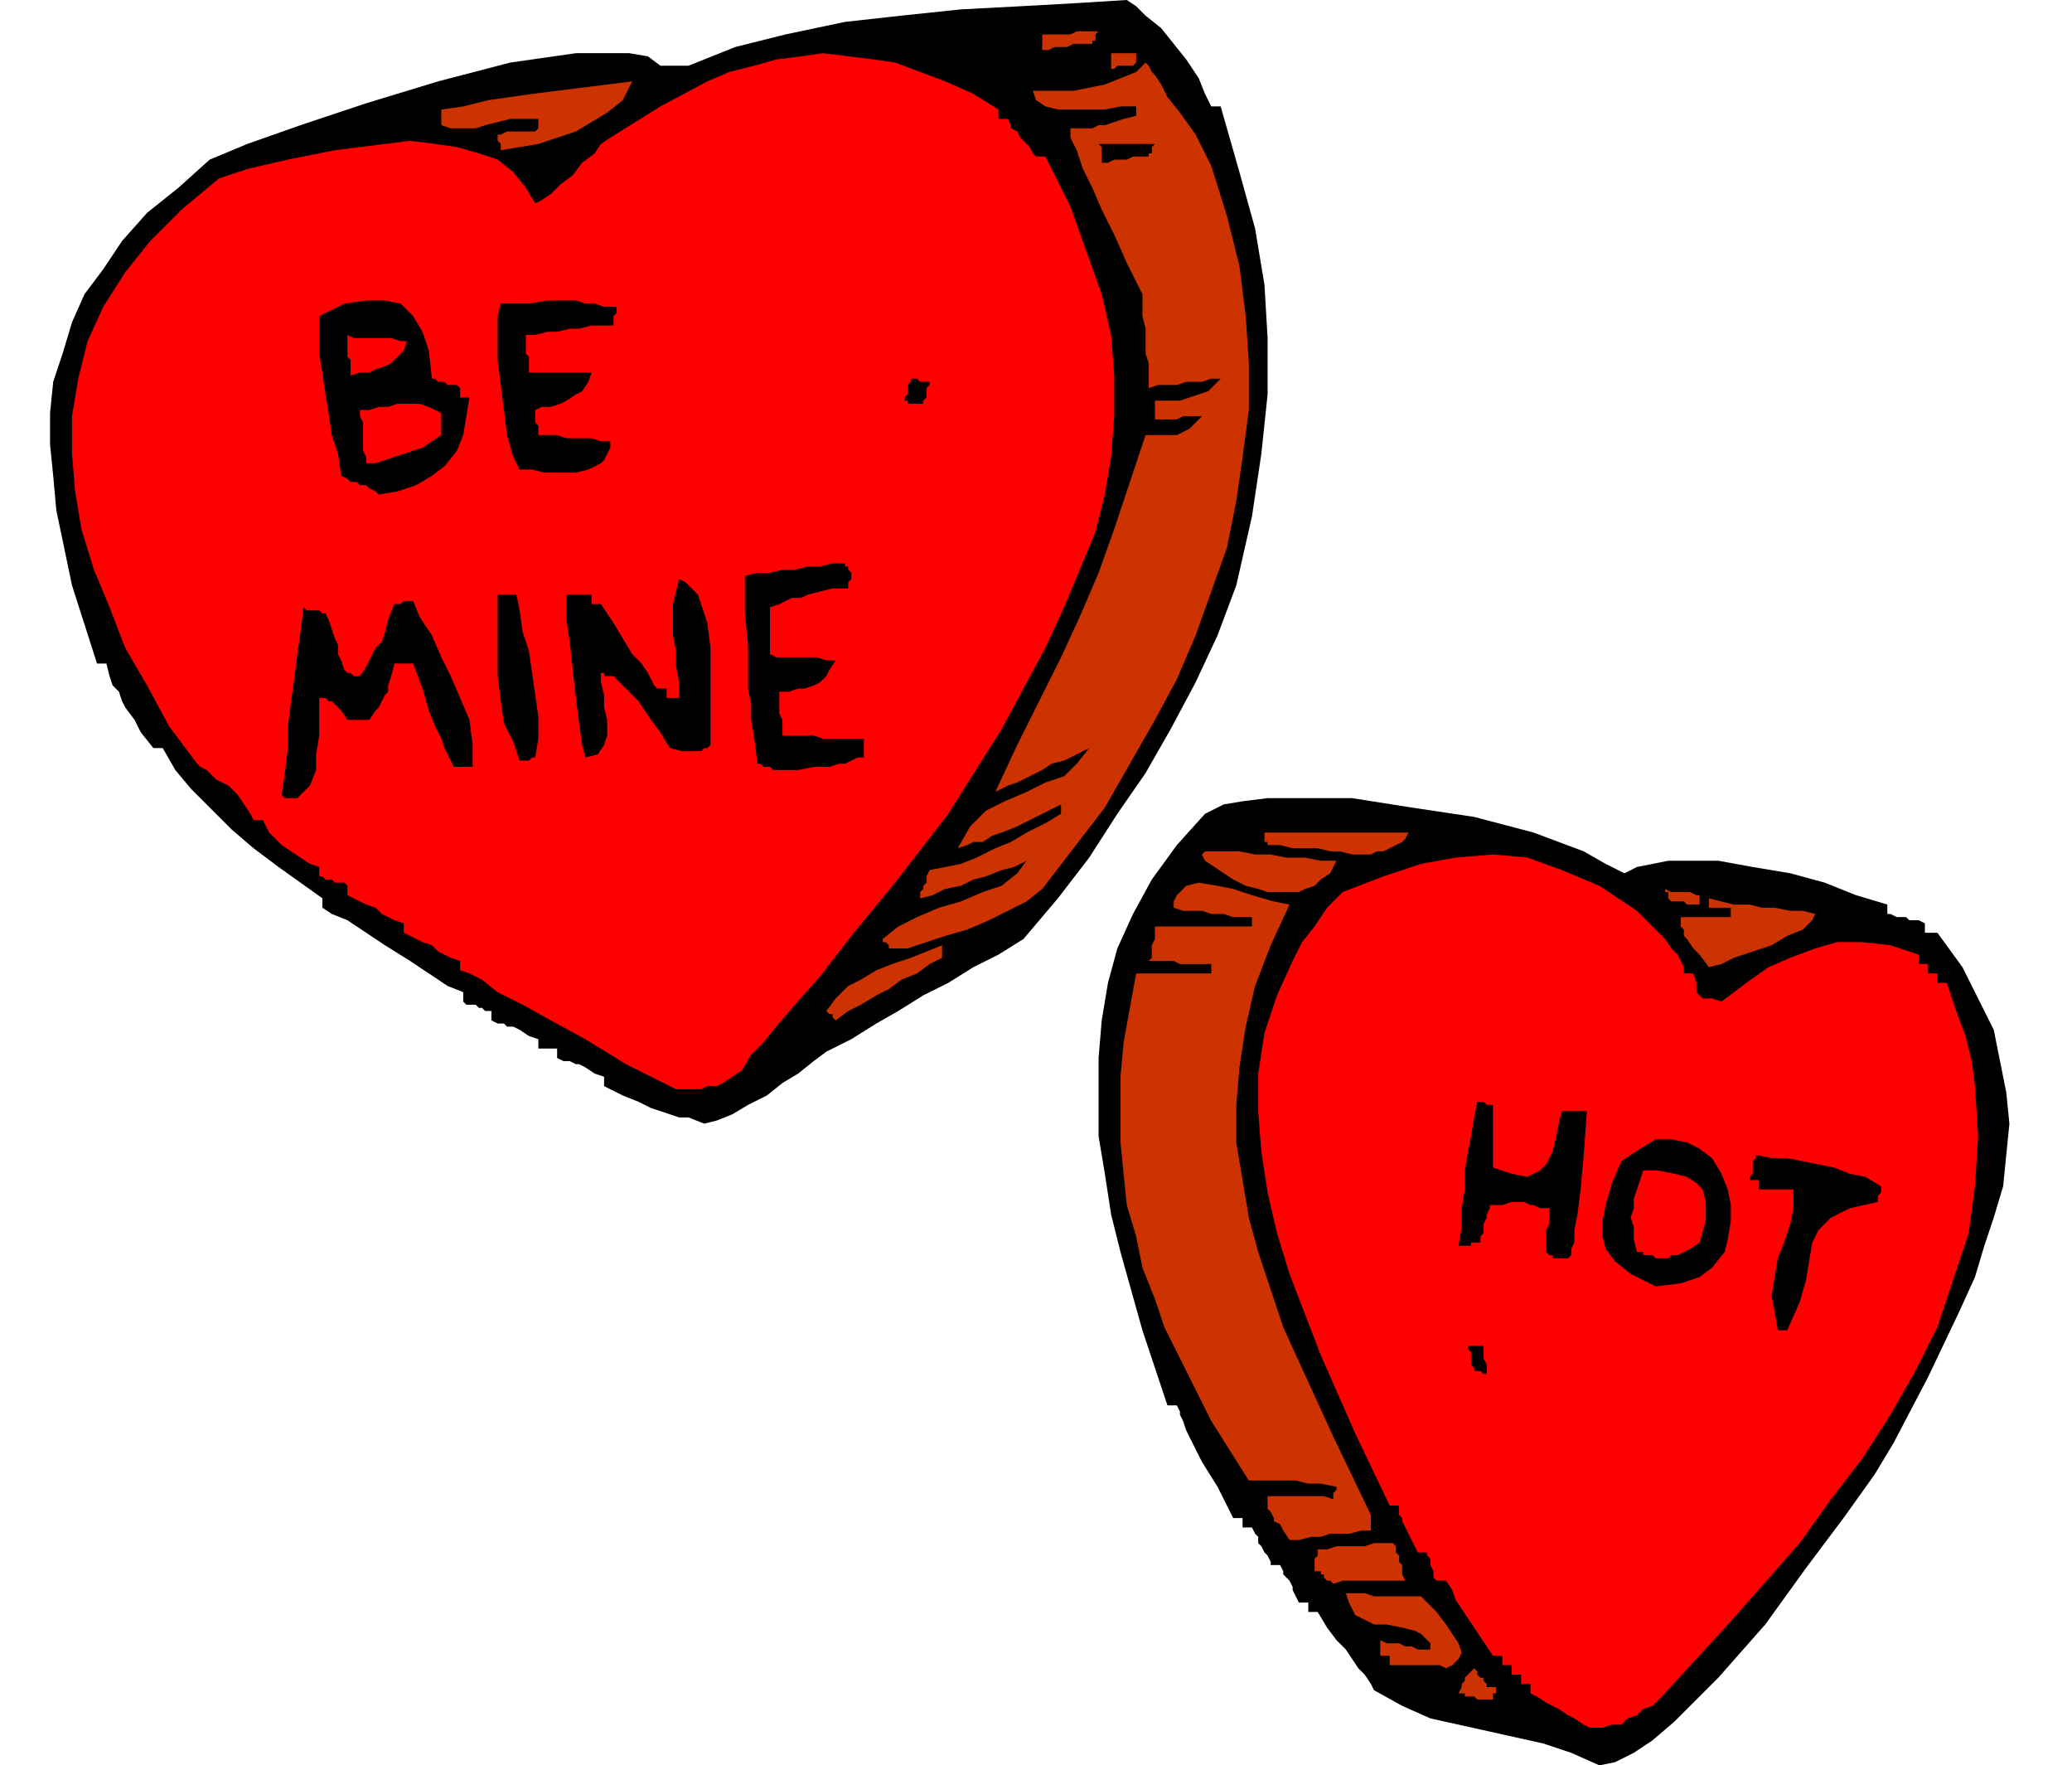 <svg xmlns="http://www.w3.org/2000/svg" fill-rule="evenodd" height="1.879in" preserveAspectRatio="none" stroke-linecap="round" viewBox="0 0 662 564" width="2.206in"><style>.brush1{fill:#000}.pen1{stroke:none}.brush2{fill:red}.brush3{fill:#c30}</style><path class="pen1 brush1" d="m511 564-9-4-9-3-9-2-9-2-9-2-9-2-9-4-9-5-1-2-2-3-2-2-2-3-2-3-3-3-3-4-3-5h-3v-3h-3l-1-2-1-2v-1l-1-2-1-1-1-1v-1l-1-2h-3v-1l-1-2-1-1-1-2-1-1v-2l-1-1-1-2h-3v-3h-3l-5-10-5-8-3-6-2-4-1-3-1-2v-1l-1-2h-3l-8-24-7-25-3-12-2-13-2-12v-25l1-12 2-12 3-11 5-11 6-11 8-11 9-10 6-3 6-1 8-1h27l19 3 20 3 19 5 8 3 8 3 7 4 6 3 4-2 5-1 5-1h16l11 2 12 2 11 3 10 4 10 3v3h1l2 1h3l1 1h3l2 1v3h4l8 11 5 10 5 10 2 10 2 10 1 10-1 10-1 10-3 10-3 9-3 10-5 11-10 21-11 21-6 10-10 14-12 16-13 18-15 17-14 14-7 6-6 4-6 3-5 1z"/><path class="pen1 brush2" d="m508 552-2-1-3-2-2-1-3-2-2-1-2-1-3-2-2-1v-3h-3v-3h-3v-3h-3v-3h-3l-2-3-2-3-2-3-2-3-2-3-2-3-1-3-2-3h-3l-1-1v-2l-1-2v-2l-1-1v-1h-3l-2-4-1-2-1-2-1-2v-1l-1-1v-3h-3l-11-23-11-25-5-13-5-13-4-13-3-13-2-13-1-13v-12l2-13 4-12 5-11 3-6 4-5 4-6 5-5 13-5 12-4 11-2 12-1 11 1 11 4 12 5 12 8 5 5 4 4 2 3 2 2 1 2 1 2v2h3l1 3v3l1 1 1 1h3l3 1 8-6 7-5 7-3 8-3 7-2h8l9 1 9 3v3h3v3h3v3h3l3 9 3 8 2 8 1 8 1 16-1 16-2 15-5 15-5 15-7 14-8 14-9 14-10 13-10 14-22 25-22 24-3 3-3 1-2 2-3 1-2 2h-3l-3 1h-4z"/><path class="pen1 brush3" d="m472 543-1-1h-3v-1h-2l1-2v-1l1-1v-1l1-1 1-1 1-1 1 1v1l1 1h1v1l1 1v1h3v2h-1v2h-5zm-10-10-2-1h-16v-3h-3v-5l2 1h4l2 1h2l2 1h4v-2l-2-2-1-1-2-1-4-1-5-1h-4l-4-2-2-1-1-2-1-2-1-3h6l3 1h15l2 2 3 3 3 4 2 3 2 3 1 3-1 2-1 1-1 1-2 1zm-36-27-1-1h-1l-1-1v-1h-1v-1h-2v-4l1-1v-2h3l3-1h9l3-1h6l1 1v2l1 1v2l1 1v3l1 2h-20l-3 1zm-14-14-2-3-1-2-2-1v-1l-1-2-1-1v-4h18l3 1v-2l1-1v-1l-5-1h-4l-4-1h-15l-12-19-10-20-5-10-3-9-4-10-2-10-3-10-1-10-1-10v-21l1-11 2-11 2-11h24v-3h-10l-2-1h-8l1-1v-4l1-2v-4h31v-3h-6l-3-1h-4l-3-1h-6l-3-1v-2l1-2 2-2 1-1 4-1 6 1 5 1 6 2 7 2 5 1-6 13-5 13-3 13-2 13-1 12v12l2 12 2 12 3 11 4 12 4 12 5 11 11 24 12 25v5h-3l-4 1h-6l-3 1h-3l-4 1h-3z"/><path class="pen1 brush1" d="M471 438v-1l-1-1v-4l-1-1v-1h5v4l1 2v3h-1l-1-1h-2zm97-13-1-6-1-5 1-6 1-6 2-5 2-6 1-5v-6h-11v-3h-3v-1l1-1v-4l1-1v-1l5 1h5l5 1 5 1 5 1 5 2 5 1 5 3v2l-1 1v2l-9 2-6 3-4 4-2 4-1 6-1 6-2 7-4 9h-3zm-39-14-8-4-5-4-3-4-1-4v-5l1-5 2-7 3-7 6-4 5-3h5l5 1 4 2 4 3 3 5 2 5 1 5v5l-1 6-1 4-4 5-4 3-6 2-8 1zm-33-9v-1h-1l-1-1v-7l1-2v-5h-3l-2-1h-1l-2-1h-4l-3 1h-4v1l-1 2v1l-1 2v3l-1 1v2h-3v1h-4l1-6v-6l1-6v-6l1-6 1-5 1-6 1-5h2l1 1h2v20l6 2 5 1 4-2 2-2 2-4 1-4 1-5 1-4h8l-1 14-1 11-1 8-1 5v4l-1 2v2l-1 1h-5z"/><path class="pen1 brush2" d="m529 402-1-1h-3v-1h-2l-1-4v-4l-1-3 1-3v-3l1-3 1-3 1-3h5l5 1 4 1 3 2 2 2 1 4v6l-2 7-3 2-2 1-2 1h-2l-1 1h-4z"/><path class="pen1 brush1" d="m225 359-5-2h-3l-3-1-3-1-3-1-4-2-5-2-6-3v-3l-3-1-3-2-2-1h-1l-2-1h-2l-2-1v-3h-6v-3l-3-1-3-2-2-1h-2l-1-1h-2l-2-1v-3h-2l-1-1h-1l-1-1h-3l-1-1v-3l-5-2-6-4-6-4-8-5-6-4-6-4-5-2-3-2v-3l-7-5-7-5-8-6-7-6-7-7-6-6-5-6-4-7h-3l-4-5-2-4-3-4-1-2-1-3-2-2-1-3-1-4h-3l-8-25-5-24-1-11-1-10v-10l1-10 3-9 3-10 4-9 6-8 6-9 8-9 10-8 10-9 12-5 17-6 21-7 23-7 23-6 21-3h17l6 1 4 3h9l15-6 16-4 19-4 18-2 19-2 19-1 18-1 16-1 3 2 3 3 5 4 4 5 4 5 4 6 2 5 2 4h3l6 21 5 18 3 18 1 17v18l-2 19-3 20-5 22-6 16-7 15-8 15-8 14-9 13-9 14-10 13-11 13-8 5-8 4-8 5-8 4-8 5-7 4-8 5-8 4-4 3-5 4-5 3-5 4-6 3-5 3-5 2-4 1z"/><path class="pen1 brush2" d="m216 348-16-8-13-8-11-6-9-5-8-4-5-4-4-2-3-1v-3l-3-1-2-1-2-1-2-2-3-1-2-1-2-1-2-1v-3l-3-1-2-1-2-1-2-2-3-1-2-1-2-1-2-1v-3l-1-1h-3l-1-1h-2l-1-1h-1v-3l-3-1-3-2-3-2-3-2-2-2-2-2-1-2-1-2h-3l-1-2-2-3-2-3-3-3-4-2-3-3-2-1-1-1-9-12-7-13-7-12-5-13-5-12-4-13-2-12-1-12v-12l2-12 3-12 5-11 7-11 8-10 10-10 12-10 9-3 13-3 15-3 16-2 8-1 8 1 7 1 7 2 6 2 5 4 4 5 3 5 2-1 3-2 3-3 4-3 3-4 4-3 2-3 3-2 16-10 15-8 7-3 8-2 7-2 8-1 7-1 8 1 8 1 7 1 8 3 8 3 9 4 8 5v3h3l1 2v1l2 1 1 2 2 2 1 1 1 2 1 1h3l8 16 5 14 5 14 3 13 1 13v13l-1 13-2 12-3 12-5 12-5 12-6 13-14 26-17 27-17 22-14 17-10 13-8 9-6 7-4 5-4 4-3 5-3 2-3 2-2 1h-3l-2 1h-8z"/><path class="pen1 brush3" d="m267 326-1-1v-1h-1l-1-1 3-4 4-4 4-2 5-3 5-2 6-2 5-2 5-2v4l-4 2-4 3-5 2-4 3-4 2-5 3-4 2-4 3zm279-17-3-4-2-2-2-3-1-1v-2l-1-1v-3h16v-3h-7v-3l4 1 4 1h5l4 1h4l5 1h4l4 1-1 2-3 3-5 2-5 3-6 2-6 2-4 2-4 1zm-261-6h-1v-1l-1-1h-1v-1l5-4 6-3 7-3 7-2 7-3 6-2 5-4 3-4-4 2-4 1-5 2-4 1-4 2-5 1-4 2-4 1v-2l1-1v-1l1-1v-2l1-2 5-1 5-1 5-2 6-3 5-2 5-3 6-3 5-3v-3l-8 4-6 3-5 2-3 1-3 2h-3l-2 1-3 1 4-7 5-5 6-3 7-3 6-3 6-2 4-4 4-5-4 2-4 2-4 1-3 2-4 2-4 2-3 1-4 2 7-15 7-14 7-14 6-13 6-14 5-14 5-15 5-15h10l2-1 2-1 2-2 2-2h-6l-2 1h-7v-6h8l3-1 3-1 3-1 2-2 2-2h-3l-3 1h-5l-3 1h-6l-3 1v-8l-1-3v-8l-1-4v-7l-5-10-4-9-4-8-3-7-3-6-2-6-2-4v-3h7l2-1h2l3-1 3-1 4-1v-3h-5l-5 1h-15l-4-1-3-2-1-3h13l5-1 5-1 5-2 5-2 3-3 1 1 1 2 1 1 2 3 2 4 4 5 5 7 5 10 5 16 4 16 2 16 1 15v15l-2 15-2 14-3 15-5 14-5 14-6 14-7 13-8 14-8 14-10 13-10 13-5 4-6 3-6 3-7 3-7 2-6 2-6 2h-5z"/><path class="pen1 brush3" d="m534 288-1-1v-2h-1v-1l2 1h6l2 1h1v3h-4l-1-1h-4zm-129-3-3-1-4-1-4-2-3-2-3-2-3-2-1-2 1-1h11l5 1h5l5 1h6l5 1h5l-2 4-3 2-2 2-3 1-2 1h-10zm31-12h-4l-4-1h-3l-4-1h-8l-4-1h-4v-1h-1v-3h46l-1 2-1 1-2 1-2 1-2 1h-2l-2 1h-2z"/><path class="pen1 brush1" d="M93 255h-2l-1-1 1-7 1-8v-7l1-8 1-7 1-8 1-7 1-8 1 1h4l1 1h1l1 2 1 3 1 3 1 2v3l1 2 1 3 1 1h1l1 1h2l2-3 1-2 1-2 1-2 2-2 1-3 1-4 2-5h2l1-1h3l2 5 4 6 3 7 3 6 3 7 3 7 1 8v7h-6l-1-2-1-2-1-2-1-3-2-4-2-5-2-7-3-8h-6l-1 4-1 3v2l-1 1-1 2-1 2-1 1-2 3h-7l-2-3-1-1-1-1-1-1h-1l-1-1h-2v12l-1 6v5l-2 5-1 1-2 2-1 1h-2zm154-9-1-1h-2l-1-1h-1l-1-8-1-6v-5l-1-5v-14l-1-10v-12l4-1h4l4-1h4l4-1h4l4-1h4v1h1v1l1 1v2l-1 1v2h-5l-4 1-4 1-2 1h-3l-2 1-2 1-3 1v15l2 1h13l3 1h3l-2 3-1 2-2 2-2 1-3 1h-2l-3 1h-3v7l1 2v5h10l3 1h13v6h-2l-2 1-2 1h-2l-3 1h-5l-5 1h-8zm-81-3-2-6-3-6-1-7-1-8v-26h6l1 5 1 7 2 6 1 7 1 7 1 7v7l-1 6h-1l-1 1h-3zm21-1-1-4-1-7-1-8-1-9-1-9-1-7v-8h8v3h3l4 6 3 5 3 5 3 3 2 3 1 2 1 2 1 1h3v3h4v-5l-1-5v-5l-1-5v-10l1-4 1-4 2 1 2 2 2 2 1 3 2 6 1 8v31l-1 1h-1l-1 1h-6l-4-1-3-5-3-4-2-3-2-3-2-2-2-2-2-2-2-2h-3v-1h-1v3l1 4v4l1 4v5l-1 3-2 3-4 1zm-66-84-1-1-2-1-1-1h-2l-1-1h-2l-1-1-2-1-1-7-2-6-1-7-1-6-1-7-1-6v-12l8-4 7-1h6l5 1 4 4 3 5 2 6 1 9h1l1 1h2l1 1h3l1 1v3h3l-1 6-1 6-2 5-4 5-4 3-5 3-6 2-6 1zm45-8-2-4-2-7-1-8-1-8-1-8v-14l1-4h9l6-1h9l3 1h3l3 1h4v2l-1 1v3h-7l-4 1h-3l-4 1h-3l-4 1h-3v6l1 1v5h20l-1 3-2 3-2 1-3 2-2 1-3 1h-3l-2 1v4l1 1v3h6l3 1h8l3 1h3v2l-1 2-1 2-1 1-4 2-4 1h-10l-4-1h-4z"/><path class="pen1 brush2" d="M117 148v-2l-1-2v-9l-1-2v-2h3l3-1h3l3-1h7l3 1 4 2v7l-3 2-3 2-3 1-3 1-3 1-3 1-3 1h-3z"/><path class="pen1 brush1" d="M292 129h-2v-1h-1v-1l1-1v-3l1-1v-1h2l1 1h3v1l-1 1v3l-1 1v1h-3z"/><path class="pen1 brush2" d="M112 120v-5l-1-1v-7l2 1h12l3 1h2l-1 3-2 2-2 2-2 1-3 1-2 1h-3l-3 1z"/><path class="pen1 brush1" d="M352 52v-5l-1-1h18l-1 1v2h-1v1h-5l-2 1h-4l-2 1h-2z"/><path class="pen1 brush3" d="M160 48v-2l-1-1v-2h1l2-1h9l1-1v-3h-9l-4 1-4 1-3 1h-8l-3-1v-5l7-1 8-2 7-1 7-1 8-1 8-1 8-1 8-1-3 6-5 4-5 3-5 3-6 2-6 2-6 1-6 1zm195-26v-5h8v3l-1 1h-5l-1 1h-1zm-22-6v-5h9l2-1h7l-1 1v2h-1v1h-6l-2 1h-4l-2 1h-2z"/></svg>
